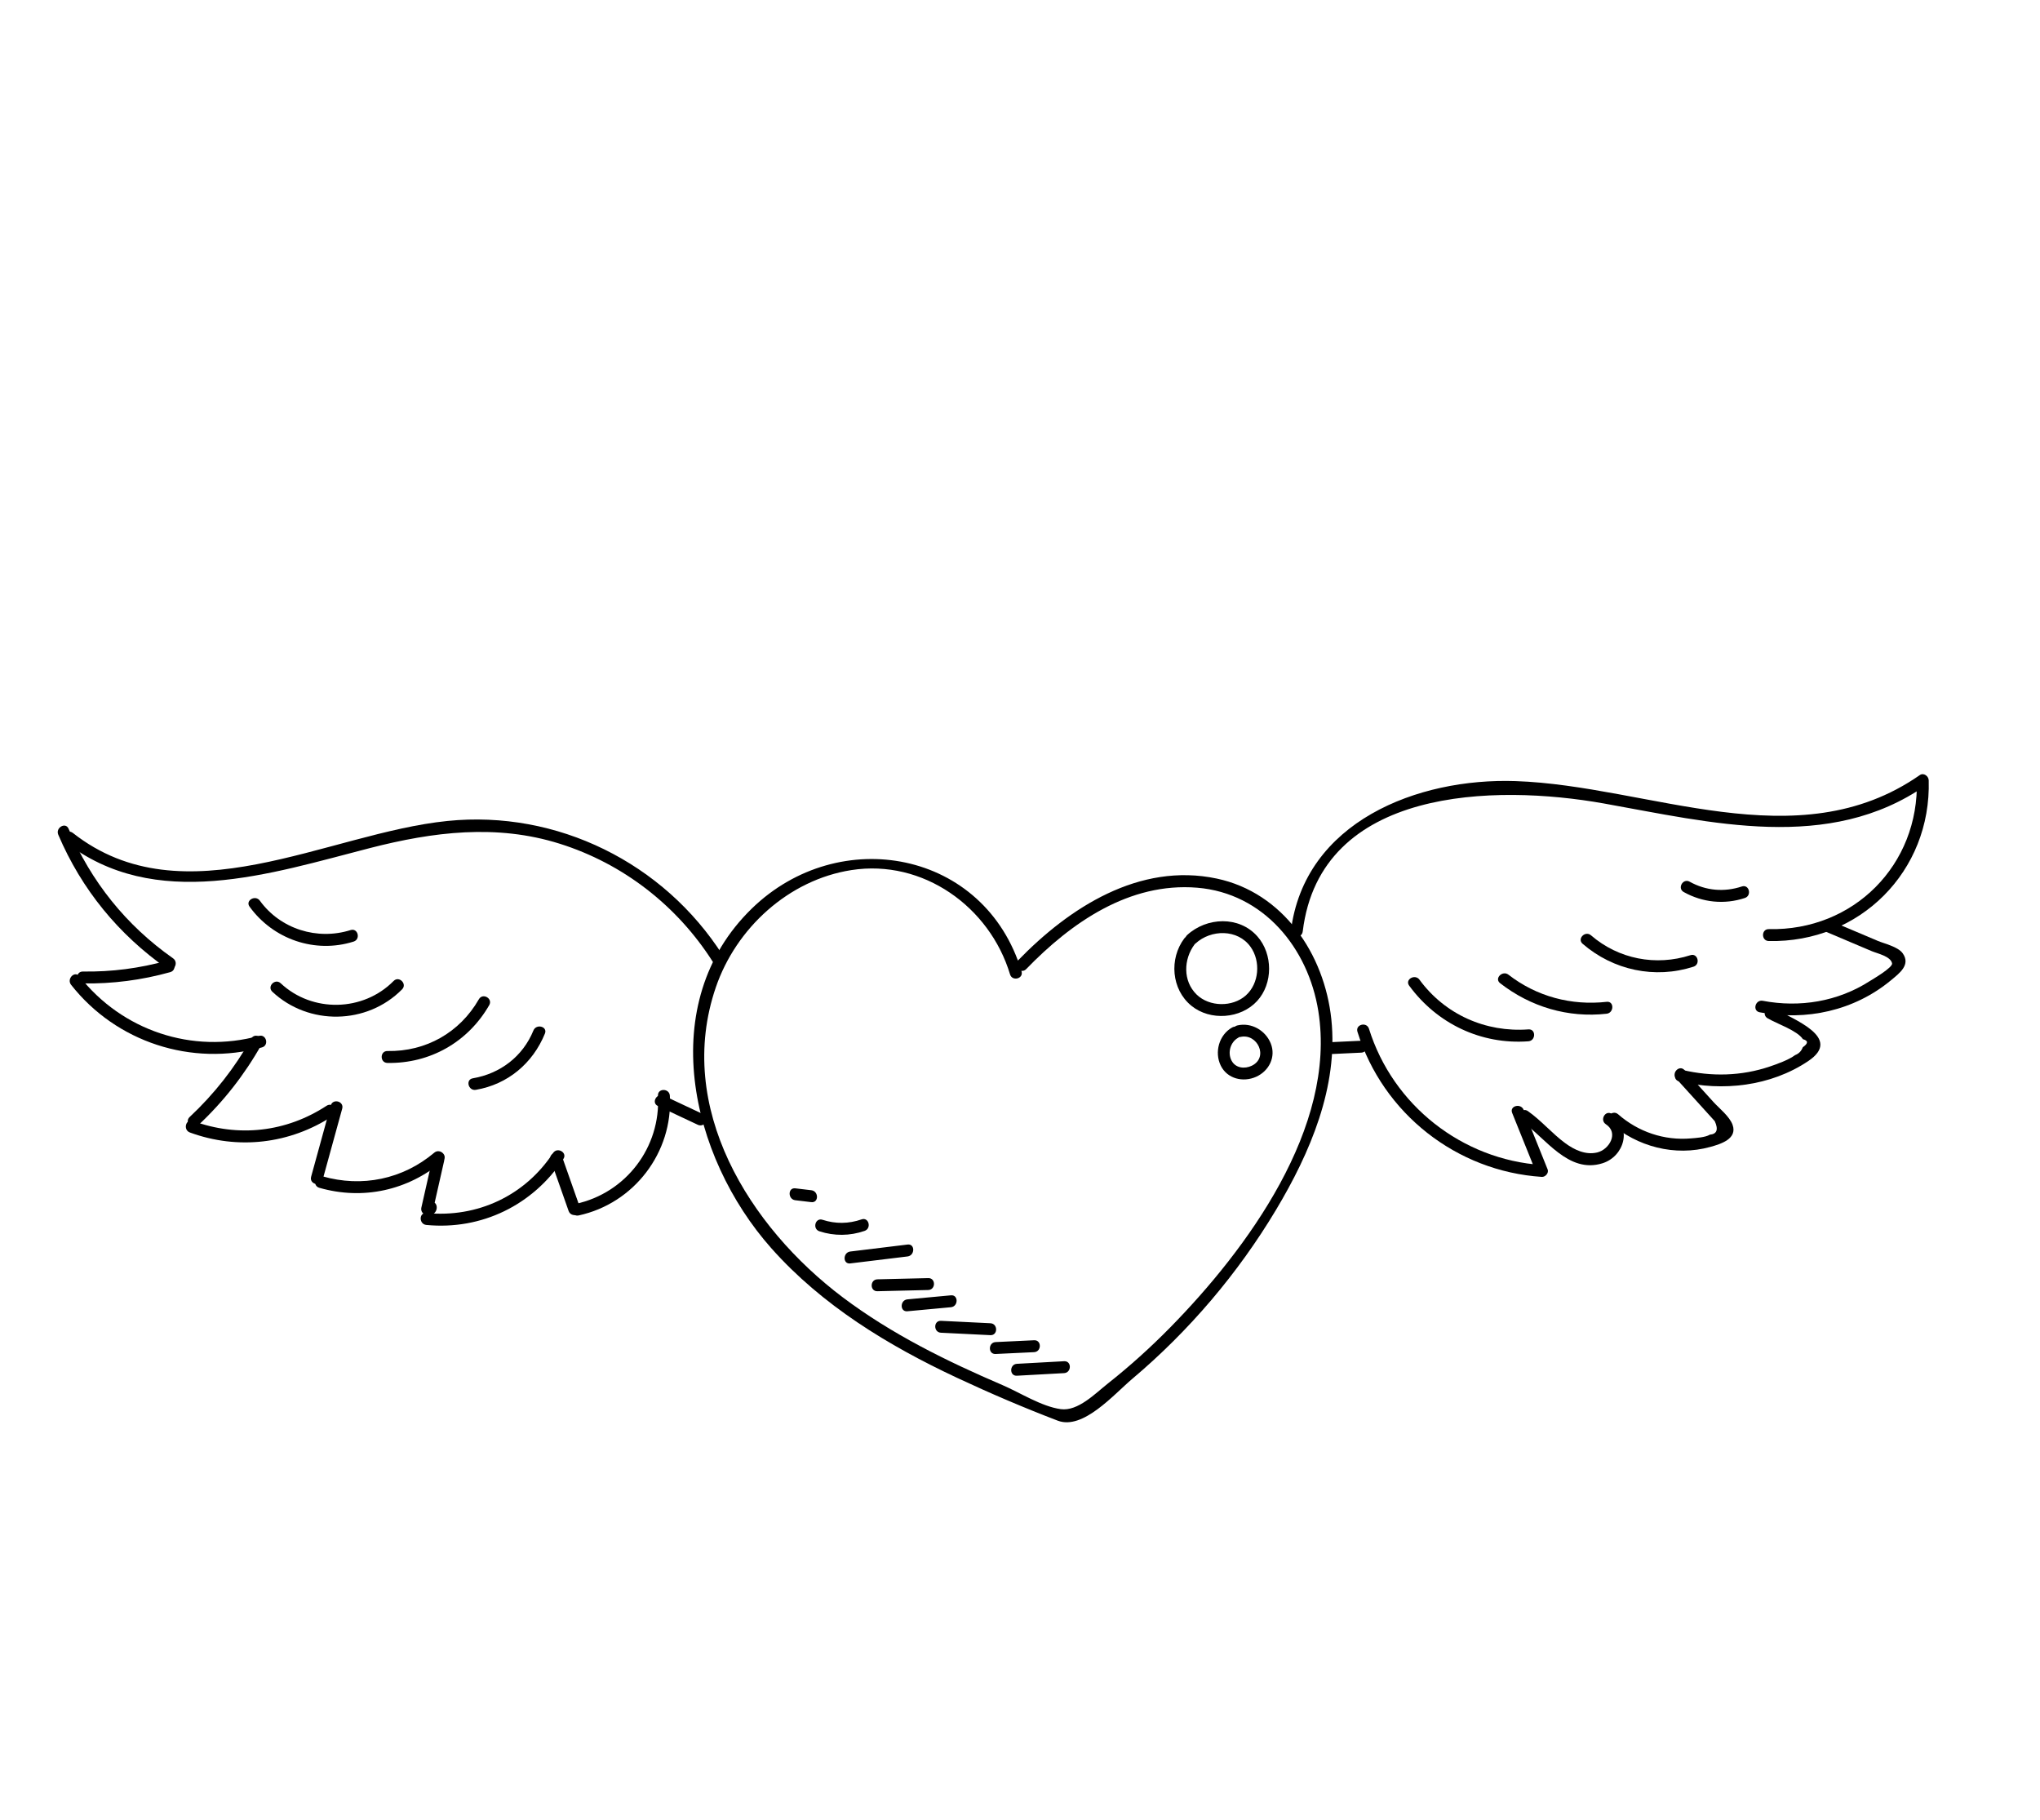 <?xml version="1.0" encoding="UTF-8"?> <svg xmlns="http://www.w3.org/2000/svg" width="287" height="256" viewBox="0 0 287 256" fill="none"><path d="M143.717 136.632C138.577 119.581 118.061 115.845 105.77 127.798C92.101 141.091 97.078 162.697 108.51 175.573C115.655 183.619 124.978 189.281 134.64 193.804C139.276 195.973 144.018 198.005 148.803 199.831C152.362 201.188 156.684 196.153 159.309 193.939C167.291 187.205 174.161 179.13 179.524 170.169C184.305 162.18 188.31 152.869 187.299 143.352C186.326 134.209 180.532 125.556 171.169 123.578C160.289 121.281 150.421 127.659 143.182 135.136C142.433 135.909 143.624 137.09 144.376 136.312C150.711 129.768 158.874 124.084 168.425 124.866C177.763 125.632 184.057 133.351 185.472 142.234C188.077 158.6 175.396 175.761 164.637 186.716C161.868 189.535 158.926 192.189 155.823 194.639C154.116 195.986 151.649 198.542 149.24 198.213C146.522 197.842 143.55 195.908 141.017 194.821C133.162 191.454 125.421 187.646 118.571 182.489C105.401 172.573 94.927 155.793 100.703 138.889C103.555 130.542 110.96 123.758 119.789 122.386C129.839 120.823 139.231 127.539 142.099 137.056C142.406 138.086 144.028 137.666 143.717 136.632Z" fill="black"></path><path d="M183.277 131.018C185.747 110.687 210.341 110.294 225.611 113.012C240.657 115.689 257.306 119.965 270.925 110.476C270.506 110.232 270.087 109.989 269.668 109.747C270.02 121.653 260.775 130.952 248.849 130.692C247.767 130.668 247.762 132.345 248.839 132.367C261.633 132.646 271.721 122.556 271.343 109.756C271.326 109.17 270.634 108.645 270.087 109.027C252.836 121.047 232.009 110.511 213.228 109.87C199.457 109.401 183.478 115.57 181.602 131.012C181.471 132.078 183.147 132.076 183.277 131.018Z" fill="black"></path><path d="M256.961 131.095C259.088 131.995 261.215 132.896 263.342 133.796C264.106 134.12 265.989 134.508 266.19 135.505C266.309 136.097 263.415 137.768 263.054 138C258.561 140.886 253.205 141.761 247.998 140.773C246.944 140.573 246.503 142.19 247.565 142.391C254.102 143.632 260.848 142.181 266.027 137.893C267.254 136.876 268.831 135.707 267.683 134.091C267.028 133.167 265.107 132.739 264.17 132.342C262.043 131.442 259.915 130.541 257.788 129.641C256.809 129.225 255.967 130.675 256.961 131.095Z" fill="black"></path><path d="M248.672 143.231C249.956 143.991 252.872 144.964 253.641 146.172C254.414 146.382 254.41 146.76 253.628 147.309C253.426 147.847 253.066 148.215 252.552 148.41C251.635 149.1 249.967 149.685 249.008 150.011C244.992 151.374 240.785 151.462 236.675 150.497C235.626 150.251 235.189 151.867 236.241 152.114C242.345 153.548 249.103 152.809 254.397 149.251C259.334 145.935 252.253 143.402 249.503 141.775C248.575 141.227 247.743 142.681 248.672 143.231Z" fill="black"></path><path d="M235.82 151.719C237.289 153.339 238.757 154.96 240.225 156.579C240.565 156.953 240.903 157.327 241.242 157.7C241.778 158.88 241.549 159.515 240.556 159.604C239.914 159.997 238.551 160.072 237.896 160.129C234.137 160.454 230.474 159.214 227.65 156.736C226.845 156.029 225.66 157.216 226.474 157.929C230.321 161.306 235.64 162.706 240.625 161.325C242.066 160.926 244.456 160.204 243.752 158.222C243.33 157.036 241.859 155.891 241.062 155.013C239.705 153.517 238.351 152.022 236.994 150.527C236.272 149.727 235.096 150.921 235.82 151.719Z" fill="black"></path><path d="M225.923 158.138C227.784 159.358 226.399 161.697 224.709 162.106C223.079 162.5 221.493 161.742 220.214 160.804C218.344 159.432 216.857 157.627 214.952 156.288C214.072 155.668 213.245 157.126 214.123 157.743C217.47 160.096 220.633 165.119 225.426 163.634C228.537 162.67 229.675 158.593 226.755 156.681C225.852 156.092 225.023 157.549 225.923 158.138Z" fill="black"></path><path d="M212.74 156.543C213.865 159.335 214.989 162.127 216.113 164.918C216.384 164.568 216.657 164.219 216.927 163.869C205.69 163.131 195.955 155.456 192.597 144.712C192.276 143.684 190.653 144.102 190.975 145.133C194.566 156.626 204.907 164.754 216.917 165.544C217.408 165.576 217.93 164.987 217.733 164.495C216.609 161.703 215.484 158.911 214.361 156.12C213.963 155.133 212.338 155.545 212.74 156.543Z" fill="black"></path><path d="M187.46 148.257C188.813 148.194 190.166 148.129 191.518 148.066C192.594 148.015 192.605 146.34 191.528 146.391C190.176 146.454 188.823 146.519 187.47 146.582C186.394 146.631 186.381 148.308 187.46 148.257Z" fill="black"></path><path d="M9.08 118.36C21.784 128.347 38.085 122.87 52.065 119.285C60.942 117.008 69.842 115.878 78.744 118.679C87.654 121.481 95.246 127.385 100.255 135.246C100.832 136.152 102.286 135.321 101.706 134.408C93.396 121.362 78.379 113.909 62.945 115.479C46.069 117.195 25.86 129.433 10.255 117.167C9.419 116.508 8.231 117.693 9.08 118.36Z" fill="black"></path><path d="M8.197 117.41C11.48 125.116 16.669 131.447 23.517 136.255C24.398 136.874 25.224 135.416 24.346 134.799C17.73 130.152 12.811 123.998 9.647 116.57C9.226 115.583 7.778 116.429 8.197 117.41Z" fill="black"></path><path d="M11.654 138.331C15.831 138.396 19.926 137.867 23.951 136.743C24.99 136.452 24.568 134.831 23.529 135.122C19.64 136.208 15.703 136.717 11.665 136.656C10.583 136.64 10.575 138.316 11.654 138.331Z" fill="black"></path><path d="M10.002 138.525C16.354 146.603 26.953 150.042 36.851 147.331C37.891 147.046 37.47 145.424 36.429 145.71C27.049 148.278 17.181 144.967 11.178 137.334C10.514 136.487 9.341 137.686 10.002 138.525Z" fill="black"></path><path d="M35.337 146.097C33.014 150.225 30.138 153.884 26.678 157.122C25.891 157.859 27.084 159.034 27.871 158.297C31.433 154.965 34.401 151.179 36.793 146.928C37.321 145.988 35.867 145.155 35.337 146.097Z" fill="black"></path><path d="M26.718 159.299C33.475 161.772 40.774 160.923 46.793 156.984C47.691 156.396 46.859 154.942 45.955 155.533C40.267 159.257 33.532 160.017 27.152 157.681C26.138 157.309 25.712 158.93 26.718 159.299Z" fill="black"></path><path d="M46.526 155.511C45.608 158.849 44.689 162.186 43.77 165.523C43.484 166.565 45.102 166.998 45.388 165.956C46.307 162.619 47.225 159.282 48.144 155.945C48.431 154.903 46.813 154.47 46.526 155.511Z" fill="black"></path><path d="M44.926 167.078C51.085 168.844 57.399 167.442 62.287 163.316C63.109 162.623 61.914 161.448 61.093 162.14C56.663 165.878 50.921 167.056 45.359 165.46C44.322 165.161 43.889 166.781 44.926 167.078Z" fill="black"></path><path d="M60.867 162.855C60.34 165.189 59.81 167.522 59.282 169.854C59.196 170.236 59.353 170.589 59.677 170.798C60.452 171.3 61.491 170.701 61.443 169.779C61.387 168.704 59.712 168.691 59.767 169.769C60.014 169.627 60.261 169.484 60.506 169.343C60.637 169.658 60.769 169.972 60.9 170.287C61.428 167.954 61.957 165.621 62.485 163.289C62.724 162.238 61.105 161.801 60.867 162.855Z" fill="black"></path><path d="M59.984 172.304C67.752 173.047 74.975 169.513 79.264 163.015C79.859 162.115 78.402 161.287 77.809 162.186C73.835 168.206 67.156 171.316 59.993 170.629C58.916 170.525 58.917 172.202 59.984 172.304Z" fill="black"></path><path d="M77.469 163.161C78.312 165.552 79.152 167.943 79.996 170.335C80.351 171.346 81.976 170.93 81.617 169.913C80.775 167.523 79.933 165.131 79.09 162.739C78.734 161.728 77.111 162.143 77.469 163.161Z" fill="black"></path><path d="M81.409 170.966C89.199 169.282 94.692 162.092 94.24 154.129C94.18 153.056 92.505 153.043 92.566 154.12C92.974 161.358 88.072 167.813 80.986 169.343C79.93 169.572 80.357 171.192 81.409 170.966Z" fill="black"></path><path d="M92.557 155.573C94.427 156.453 96.298 157.332 98.168 158.212C99.137 158.668 99.976 157.217 98.997 156.757C97.127 155.877 95.256 154.998 93.386 154.118C92.416 153.662 91.578 155.114 92.557 155.573Z" fill="black"></path><path d="M168.207 132.704C170.357 130.726 174.125 130.651 175.936 133.186C177.386 135.215 177.149 138.346 175.269 140.02C173.398 141.686 170.155 141.644 168.359 139.903C166.388 137.993 166.502 134.911 168.069 132.828C168.715 131.97 167.255 131.146 166.614 131.999C164.468 134.851 164.787 139.17 167.613 141.473C170.263 143.632 174.559 143.318 176.868 140.794C179.112 138.339 179.087 134.201 176.902 131.719C174.323 128.79 169.753 129.009 167.014 131.528C166.221 132.257 167.413 133.433 168.207 132.704Z" fill="black"></path><path d="M173.35 144.524C171.502 145.557 170.815 148.019 171.753 149.909C172.675 151.768 174.918 152.275 176.728 151.459C178.535 150.644 179.537 148.669 178.778 146.772C178.038 144.924 176.039 143.783 174.086 144.237C173.033 144.481 173.459 146.102 174.508 145.858C176.903 145.303 178.524 148.748 176.105 149.909C175.099 150.391 173.819 150.248 173.262 149.185C172.678 148.07 173.097 146.585 174.187 145.977C175.13 145.449 174.292 143.998 173.35 144.524Z" fill="black"></path><path d="M35.109 127.531C38.436 132.121 44.309 134.164 49.748 132.445C50.774 132.122 50.355 130.499 49.326 130.824C44.651 132.301 39.458 130.694 36.56 126.693C35.933 125.829 34.477 126.656 35.109 127.531Z" fill="black"></path><path d="M38.312 139.498C43.426 144.295 51.635 144.159 56.568 139.162C57.325 138.396 56.135 137.216 55.375 137.986C51.096 142.321 43.939 142.48 39.489 138.306C38.705 137.568 37.523 138.757 38.312 139.498Z" fill="black"></path><path d="M54.502 149.514C60.497 149.622 65.845 146.58 68.829 141.382C69.365 140.447 67.911 139.614 67.373 140.553C64.679 145.247 59.918 147.936 54.511 147.839C53.43 147.819 53.425 149.495 54.502 149.514Z" fill="black"></path><path d="M66.942 153.297C71.43 152.534 74.957 149.571 76.663 145.383C77.07 144.386 75.447 143.963 75.045 144.949C73.556 148.602 70.377 151.02 66.52 151.676C65.454 151.856 65.887 153.477 66.942 153.297Z" fill="black"></path><path d="M198.25 138.643C202.169 143.996 208.379 146.962 215.02 146.47C216.09 146.39 216.105 144.714 215.03 144.795C209.016 145.242 203.278 142.694 199.702 137.807C199.071 136.945 197.614 137.772 198.25 138.643Z" fill="black"></path><path d="M211.044 138.296C215.339 141.634 220.605 143.2 226.028 142.593C227.089 142.474 227.108 140.797 226.038 140.918C221.078 141.474 216.176 140.176 212.222 137.103C211.38 136.45 210.191 137.633 211.044 138.296Z" fill="black"></path><path d="M222.654 132.756C226.967 136.48 232.809 137.728 238.248 135.978C239.272 135.648 238.855 134.026 237.827 134.357C232.962 135.922 227.712 134.914 223.832 131.564C223.021 130.862 221.836 132.049 222.654 132.756Z" fill="black"></path><path d="M236.879 125.476C239.52 126.951 242.601 127.268 245.477 126.313C246.496 125.974 246.08 124.352 245.056 124.692C242.577 125.515 239.996 125.296 237.71 124.02C236.769 123.495 235.935 124.949 236.879 125.476Z" fill="black"></path><path d="M143.065 193.511C145.277 193.389 147.488 193.269 149.7 193.146C150.774 193.087 150.788 191.412 149.71 191.471C147.498 191.594 145.286 191.714 143.074 191.836C141.998 191.894 141.987 193.57 143.065 193.511Z" fill="black"></path><path d="M140.068 190.454C141.871 190.368 143.675 190.282 145.477 190.197C146.552 190.147 146.564 188.471 145.487 188.522C143.683 188.608 141.88 188.694 140.077 188.779C139.002 188.829 138.989 190.506 140.068 190.454Z" fill="black"></path><path d="M132.379 187.463C134.695 187.577 137.013 187.691 139.328 187.805C140.409 187.858 140.411 186.184 139.338 186.13C137.022 186.016 134.706 185.903 132.389 185.788C131.308 185.735 131.305 187.41 132.379 187.463Z" fill="black"></path><path d="M127.652 184.445C129.694 184.255 131.733 184.066 133.775 183.876C134.841 183.777 134.856 182.101 133.784 182.201C131.743 182.391 129.703 182.58 127.662 182.77C126.596 182.87 126.58 184.544 127.652 184.445Z" fill="black"></path><path d="M123.438 181.626C125.821 181.569 128.202 181.512 130.586 181.455C131.663 181.429 131.673 179.754 130.595 179.78C128.212 179.837 125.831 179.894 123.448 179.951C122.369 179.976 122.36 181.651 123.438 181.626Z" fill="black"></path><path d="M119.616 177.715C122.304 177.388 124.99 177.061 127.677 176.734C128.736 176.605 128.755 174.928 127.687 175.059C125 175.386 122.314 175.713 119.626 176.04C118.567 176.168 118.548 177.844 119.616 177.715Z" fill="black"></path><path d="M115.284 173.197C117.36 173.872 119.571 173.857 121.635 173.141C122.649 172.79 122.232 171.166 121.213 171.52C119.397 172.149 117.546 172.173 115.719 171.578C114.688 171.244 114.26 172.863 115.284 173.197Z" fill="black"></path><path d="M111.883 168.827C112.632 168.916 113.384 169.004 114.135 169.095C115.206 169.223 115.203 167.546 114.144 167.42C113.394 167.331 112.643 167.242 111.893 167.153C110.822 167.023 110.825 168.7 111.883 168.827Z" fill="black"></path></svg> 